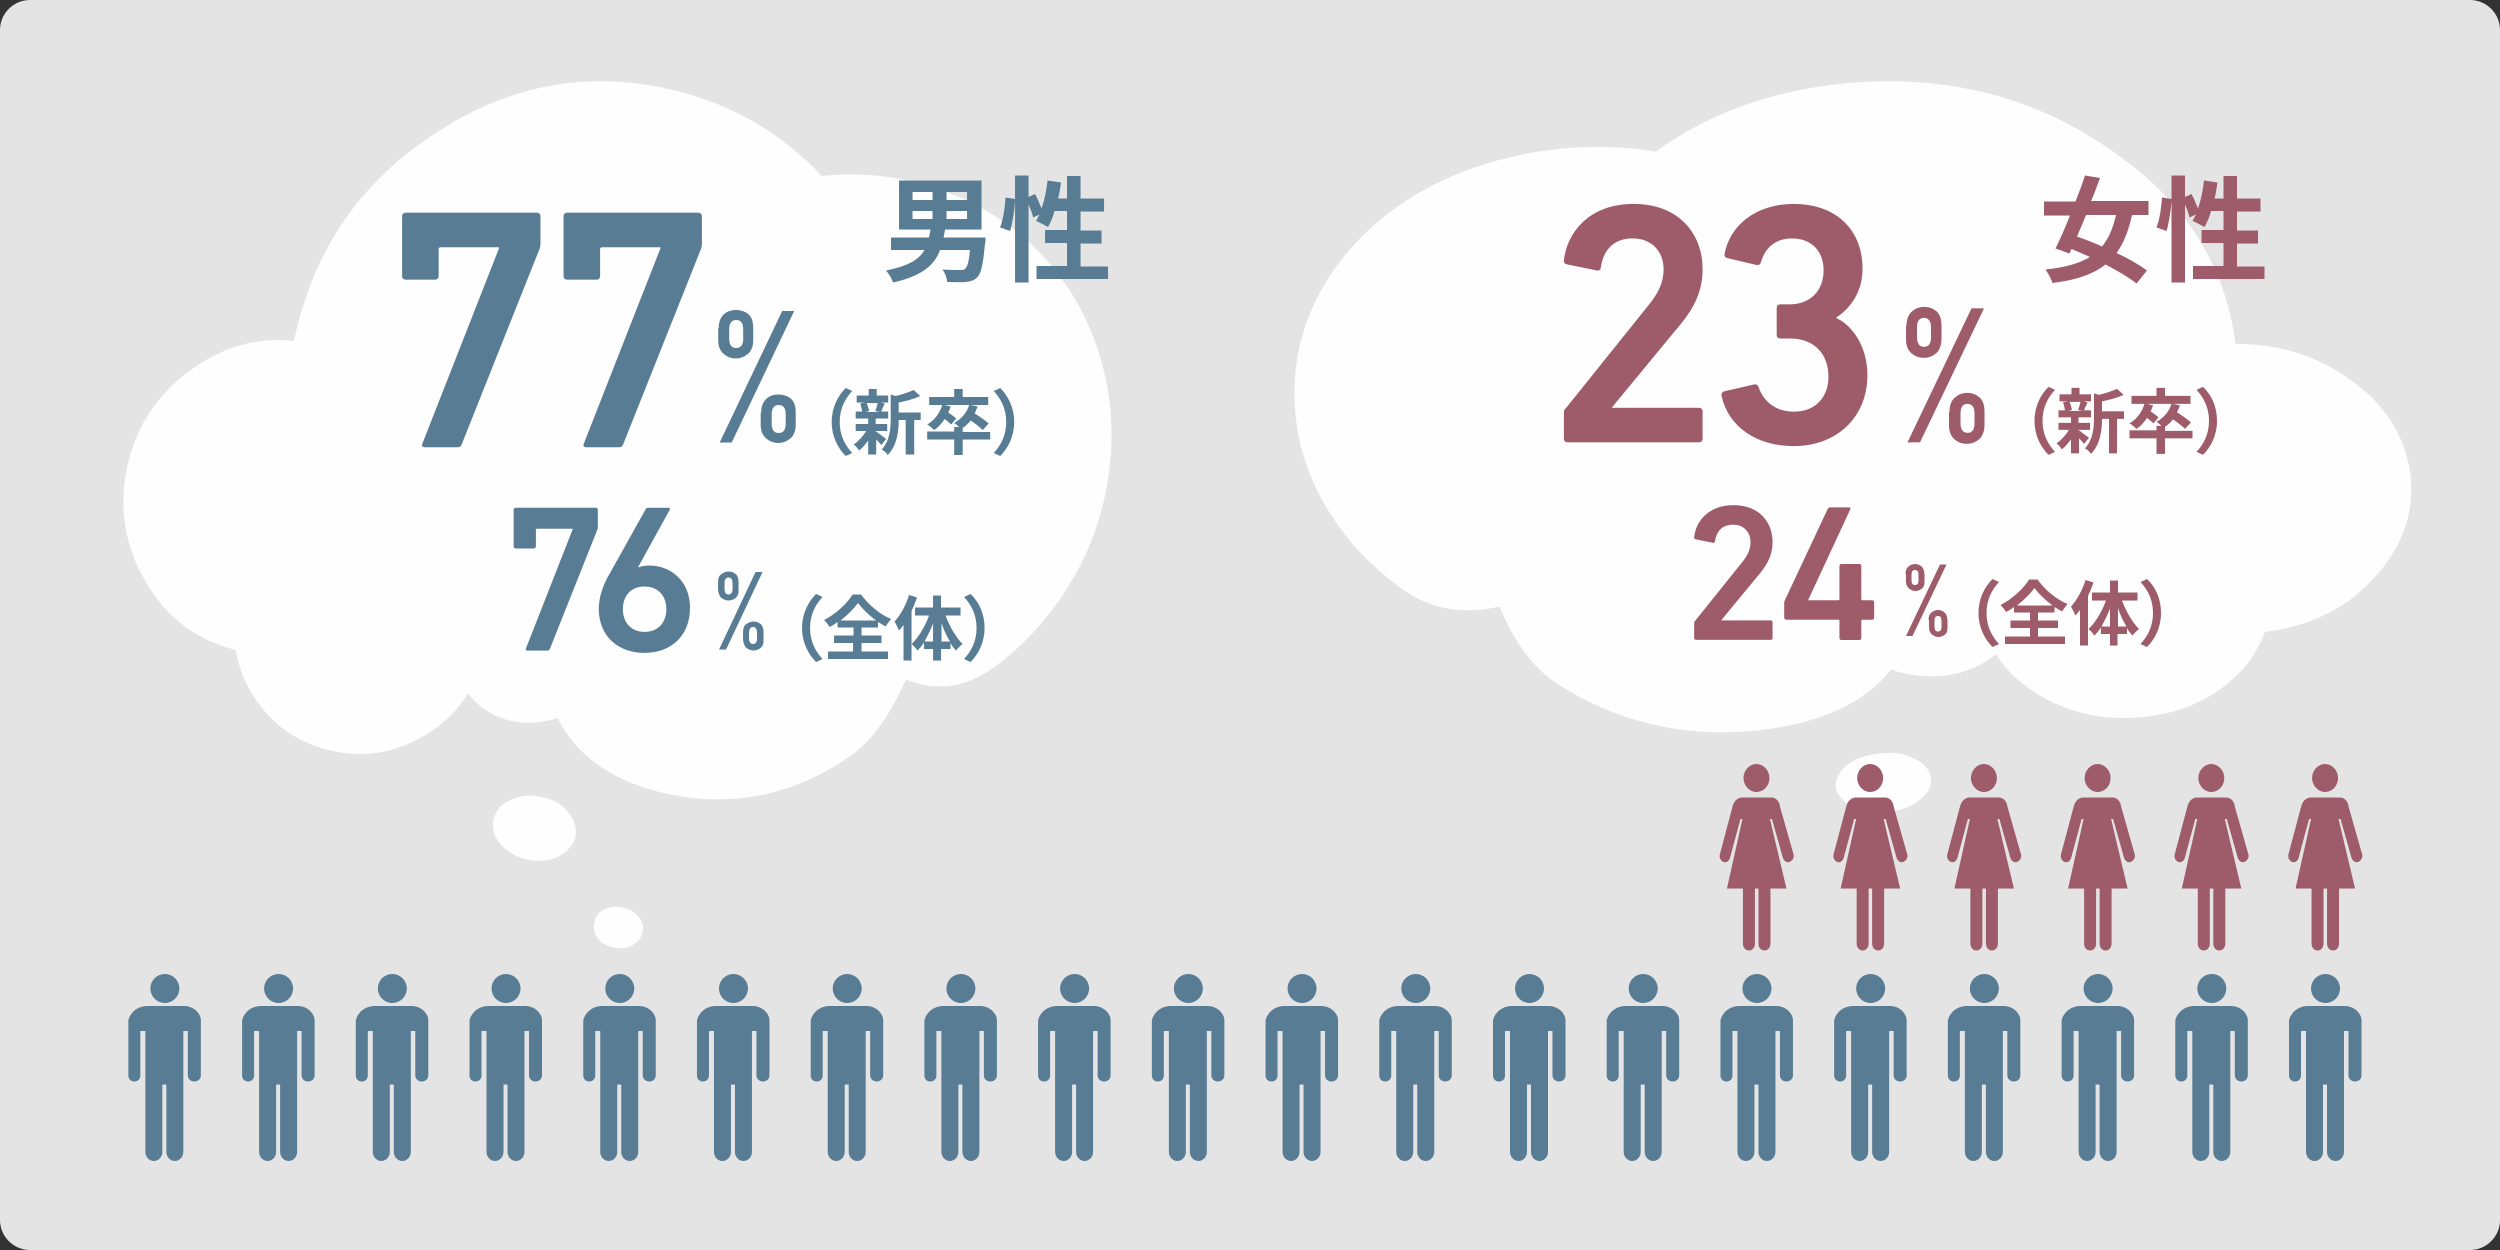 <?xml version="1.0" encoding="UTF-8"?>
<svg xmlns="http://www.w3.org/2000/svg" viewBox="0 0 500 250">
  <rect x="0" y="0" width="500" height="250" fill="#333333" stroke="none"/>
  <defs>
    <style>
      .cls-1, .cls-2, .cls-3, .cls-4 {
        fill-rule: evenodd;
      }

      .cls-1, .cls-5 {
        fill: #9e5b69;
      }

      .cls-6 {
        isolation: isolate;
      }

      .cls-7, .cls-3 {
        fill: #587c94;
      }

      .cls-2 {
        fill: #fefefe;
      }

      .cls-4 {
        fill: #e4e4e4;
      }
    </style>
  </defs>
  <g id="back">
    <path class="cls-4" d="m500,244c0,3.3-2.7,6-6,6H6c-3.3,0-6-2.7-6-6V6C0,2.7,2.7,0,6,0h488c3.3,0,6,2.7,6,6v238Z"/>
    <path id="Fill-4" class="cls-2" d="m164.3,35.2c-.4-.4-.8-.9-1.2-1.3-8.1-8.2-18-13.6-29.8-16.2-16.5-3.6-32.2-.5-46.6,9.2-14.7,9.6-23.8,23-27.7,40.3-.1.3-.2.7-.2,1-6.9-.8-13.5.9-19.5,5-7.2,4.8-11.9,11.4-13.8,19.9s-.5,16.5,3.9,23.7c4.1,7,10.1,11.2,17.7,13.2.6,3.1,1.6,6.1,3.4,8.9,3.8,6.1,9.1,9.8,16,11.3s13.3.2,19.4-3.7c3.2-2.1,5.8-4.7,7.7-7.8,2.1,2.7,4.9,4.5,8.2,5.4,3.4.7,6.6.6,9.7-.5,3.9,7.8,11.4,12.9,22.1,15.2,12.7,2.7,24.7.3,35.8-7.1,4.4-2.9,8.4-8.1,11.8-15.8,6.5,2.6,12.8,1.5,18.6-3.2,4.1-3.1,7.8-6.9,11-11.2,6.6-8.9,10.3-18.7,11.3-29.7.9-10.8-1.2-20.8-6.1-30.3-5.3-9.5-12.6-16.5-22-21.1-9.5-4.5-19.3-6.3-29.7-5.2"/>
    <path id="Fill-6" class="cls-2" d="m128.5,186.5c.3-1.2,0-2.1-.8-3.1s-1.8-1.6-3.1-1.9c-1.4-.3-2.5-.2-3.8.4-1.2.6-1.7,1.4-1.9,2.6-.3,1.2-.1,2.1.6,3.1.9,1.1,1.8,1.6,3.3,1.9,1.3.3,2.5.2,3.6-.4,1.2-.7,1.8-1.4,2.1-2.6"/>
    <path id="Fill-8" class="cls-2" d="m105.5,171.9c2.2.5,4.3.4,6.2-.6,1.7-.9,2.9-2.2,3.4-3.8.3-1.9-.2-3.5-1.4-5-1.3-1.7-3.1-2.6-5.4-3.1-2.2-.5-4.3-.4-6.2.6-1.9.8-3,2.1-3.4,4-.4,1.7.1,3.3,1.4,4.8,1.4,1.7,3.2,2.6,5.4,3.1"/>
    <path id="Fill-10" class="cls-2" d="m297,32.81c-11.2,3.5-20.4,9.3-27.5,17.6-6.8,8.2-10.4,17.3-10.6,27.2-.2,10.1,2.8,19.4,9.2,28.1,3.1,4.3,6.9,8,11.1,11.2,6,4.8,13,6.2,20.7,4.4,3,7.3,6.9,12.4,11.5,15.4,11.7,7.6,25.1,10.9,39.8,9.4,12.5-1.3,21.6-5.3,27-12.2,3.4,1.2,7.1,1.6,11,1.2,3.9-.6,7.3-2,10-4.3,1.8,3,4.4,5.5,7.8,7.7,6.5,4.1,13.5,5.7,21.6,4.9,8-.8,14.4-3.8,19.5-9.1,2.3-2.4,3.8-5.1,4.9-7.9,8.9-1.2,16.2-4.6,21.7-10.7,5.9-6.3,8.4-13.5,7.3-21.4-1.2-7.9-5.7-14.4-13.3-19.3-6.3-4.2-13.6-6.3-21.6-6.2,0-.3-.1-.6-.1-.9-2.4-16.2-11.1-29.1-26.6-39.1-15.1-10-32.6-14-51.8-12.1-13.8,1.4-25.7,5.6-35.9,12.5-.5.4-1,.7-1.5,1.1-11.5-1.8-22.9-1-34.2,2.5"/>
    <path id="Fill-14" class="cls-2" d="m384,159.9c1.7-1.3,2.4-2.8,2.2-4.3-.3-1.7-1.4-3-3.4-3.9-2-1.1-4.4-1.3-7-1s-4.8,1-6.5,2.4c-1.5,1.3-2.3,2.8-2.2,4.5.4,1.5,1.6,2.8,3.4,3.8,2,1.1,4.4,1.3,7,1,2.6-.3,4.8-1,6.5-2.5"/>
  </g>
  <g id="graphics">
    <g>
      <path id="Fill-16" class="cls-3" d="m189.31,43.8h4.1v-1.6h-4.1v1.6Zm0-3.8h4.1v-1.6h-4.1v1.6Zm-6.8,3.8h4v-1.6h-4v1.6Zm0-3.8h4v-1.6h-4v1.6Zm14.6,7.6s0,.7-.1,1.1c-.4,4.2-.8,6.1-1.6,6.8-.6.6-1.3.8-2.3.9-.8.1-2.2,0-3.7,0,0-.8-.4-1.8-.9-2.5,1.4.1,2.9.1,3.5.1.5,0,.7,0,1-.2.4-.3.8-1.5,1-3.8h-6c-1.1,3-3.6,5.2-9.4,6.5-.2-.7-.9-1.8-1.4-2.4,4.5-.9,6.6-2.2,7.7-4.1h-6.7v-2.5h7.6c.1-.5.2-1,.3-1.6h-6.3v-9.8h16.5v9.8h-7.3c-.1.6-.2,1.1-.3,1.6h8.4v.1Z"/>
      <path id="Fill-18" class="cls-3" d="m221.61,53.2v2.6h-14.3v-2.6h6.1v-4.6h-4.4v-2.6h4.4v-3.8h-2.5c-.3,1.2-.8,2.3-1.3,3.2-.6-.3-1.8-1-2.4-1.2.2-.4.5-.9.7-1.3l-1.3.6c-.1-.7-.5-1.7-.9-2.6v15.6h-2.7v-16.4c-.1,1.9-.5,4.5-1,6.1l-2-.7c.6-1.5,1-4.1,1.1-6l1.9.3v-4.7h2.7v4.3l1.3-.6c.5.9.9,2,1.3,2.9.6-1.7,1-3.7,1.2-5.6l2.7.4c-.2,1.1-.3,2.2-.6,3.2h1.8v-4.5h2.7v4.5h4.7v2.6h-4.7v3.8h4.2v2.6h-4.2v4.6h5.5v-.1Z"/>
    </g>
    <g>
      <path id="Fill-37" class="cls-1" d="m417.2,43c-.6,1.5-1.2,2.9-1.8,4.3,1.6.6,3.3,1.2,5,2,1.3-1.6,2.2-3.6,2.8-6.3h-6Zm9.2,0c-.7,3.2-1.7,5.7-3.1,7.6,2.4,1.1,4.6,2.4,6.1,3.5l-2.1,2.6c-1.5-1.2-3.7-2.5-6.2-3.8-2.5,2-5.9,3.1-10.6,3.7-.3-.9-.9-2-1.4-2.7,3.9-.4,6.7-1.2,8.9-2.5-1.3-.6-2.5-1.1-3.7-1.6l-.4.9-2.8-1c.9-1.8,1.9-4.1,2.9-6.6h-5.2v-2.8h6.3c.7-1.8,1.4-3.6,1.9-5.2l3,.5c-.6,1.5-1.1,3.1-1.8,4.6h11.5v2.8h-3.3Z"/>
      <path id="Fill-38" class="cls-1" d="m452.9,53.2v2.6h-14.3v-2.6h6.1v-4.6h-4.4v-2.6h4.4v-3.8h-2.5c-.3,1.2-.8,2.3-1.3,3.2-.6-.3-1.8-1-2.4-1.2.2-.4.5-.9.7-1.3l-1.3.6c-.1-.7-.5-1.7-.9-2.6v15.6h-2.7v-16.4c-.1,1.9-.5,4.5-1,6.1l-2-.7c.6-1.5,1-4.1,1.1-6l1.9.3v-4.7h2.7v4.3l1.3-.6c.5.9.9,2,1.3,2.9.6-1.7,1-3.7,1.2-5.6l2.7.4c-.2,1.1-.3,2.2-.6,3.2h1.8v-4.5h2.7v4.5h4.7v2.6h-4.7v3.8h4.2v2.6h-4.2v4.6h5.5v-.1Z"/>
    </g>
    <g>
      <path id="Fill-69" class="cls-3" d="m36.77,201.2h-7.4c-2.7.1-3.7,2.3-3.7,3v10.9c0,.7.5,1.2,1.2,1.2s1.2-.5,1.2-1.2v-8.9h1v24.2c0,1,.8,1.8,1.7,1.8s1.7-.8,1.7-1.8v-13.5h.8v13.5c0,1,.8,1.8,1.7,1.8s1.7-.8,1.7-1.8v-24.2h.9v8.9c0,.7.6,1.2,1.3,1.2s1.3-.5,1.3-1.2v-11c.1-1-1.1-2.9-3.4-2.9"/>
      <path id="Fill-70" class="cls-3" d="m32.97,200.6c1.6,0,2.9-1.3,2.9-2.9s-1.3-2.9-2.9-2.9-2.9,1.3-2.9,2.9,1.3,2.9,2.9,2.9"/>
    </g>
    <g>
      <path id="Fill-69-2" data-name="Fill-69" class="cls-3" d="m59.52,201.2h-7.4c-2.7.1-3.7,2.3-3.7,3v10.9c0,.7.5,1.2,1.2,1.2s1.2-.5,1.2-1.2v-8.9h1v24.2c0,1,.8,1.8,1.7,1.8s1.7-.8,1.7-1.8v-13.5h.8v13.5c0,1,.8,1.8,1.7,1.8s1.7-.8,1.7-1.8v-24.2h.9v8.9c0,.7.6,1.2,1.3,1.2s1.3-.5,1.3-1.2v-11c.1-1-1.1-2.9-3.4-2.9"/>
      <path id="Fill-70-2" data-name="Fill-70" class="cls-3" d="m55.72,200.6c1.6,0,2.9-1.3,2.9-2.9s-1.3-2.9-2.9-2.9-2.9,1.3-2.9,2.9,1.3,2.9,2.9,2.9"/>
    </g>
    <g>
      <path id="Fill-69-3" data-name="Fill-69" class="cls-3" d="m82.26,201.2h-7.4c-2.7.1-3.7,2.3-3.7,3v10.9c0,.7.5,1.2,1.2,1.2s1.2-.5,1.2-1.2v-8.9h1v24.2c0,1,.8,1.8,1.7,1.8s1.7-.8,1.7-1.8v-13.5h.8v13.5c0,1,.8,1.8,1.7,1.8s1.7-.8,1.7-1.8v-24.2h.9v8.9c0,.7.6,1.2,1.3,1.2s1.3-.5,1.3-1.2v-11c.1-1-1.1-2.9-3.4-2.9"/>
      <path id="Fill-70-3" data-name="Fill-70" class="cls-3" d="m78.46,200.6c1.6,0,2.9-1.3,2.9-2.9s-1.3-2.9-2.9-2.9-2.9,1.3-2.9,2.9,1.3,2.9,2.9,2.9"/>
    </g>
    <g>
      <path id="Fill-69-4" data-name="Fill-69" class="cls-3" d="m105,201.2h-7.4c-2.7.1-3.7,2.3-3.7,3v10.9c0,.7.5,1.2,1.2,1.2s1.2-.5,1.2-1.2v-8.9h1v24.2c0,1,.8,1.8,1.7,1.8s1.7-.8,1.7-1.8v-13.5h.8v13.5c0,1,.8,1.8,1.7,1.8s1.7-.8,1.7-1.8v-24.2h.9v8.9c0,.7.6,1.2,1.3,1.2s1.3-.5,1.3-1.2v-11c.1-1-1.1-2.9-3.4-2.9"/>
      <path id="Fill-70-4" data-name="Fill-70" class="cls-3" d="m101.2,200.6c1.6,0,2.9-1.3,2.9-2.9s-1.3-2.9-2.9-2.9-2.9,1.3-2.9,2.9,1.3,2.9,2.9,2.9"/>
    </g>
    <g>
      <path id="Fill-69-5" data-name="Fill-69" class="cls-3" d="m127.75,201.2h-7.4c-2.7.1-3.7,2.3-3.7,3v10.9c0,.7.5,1.2,1.2,1.2s1.2-.5,1.2-1.2v-8.9h1v24.2c0,1,.8,1.8,1.7,1.8s1.7-.8,1.7-1.8v-13.5h.8v13.5c0,1,.8,1.8,1.7,1.8s1.7-.8,1.7-1.8v-24.2h.9v8.9c0,.7.6,1.2,1.3,1.2s1.3-.5,1.3-1.2v-11c.1-1-1.1-2.9-3.4-2.9"/>
      <path id="Fill-70-5" data-name="Fill-70" class="cls-3" d="m123.95,200.6c1.6,0,2.9-1.3,2.9-2.9s-1.3-2.9-2.9-2.9-2.9,1.3-2.9,2.9,1.3,2.9,2.9,2.9"/>
    </g>
    <g>
      <path id="Fill-69-6" data-name="Fill-69" class="cls-3" d="m150.49,201.2h-7.4c-2.7.1-3.7,2.3-3.7,3v10.9c0,.7.5,1.2,1.2,1.2s1.2-.5,1.2-1.2v-8.9h1v24.2c0,1,.8,1.8,1.7,1.8s1.7-.8,1.7-1.8v-13.5h.8v13.5c0,1,.8,1.8,1.7,1.8s1.7-.8,1.7-1.8v-24.2h.9v8.9c0,.7.6,1.2,1.3,1.2s1.3-.5,1.3-1.2v-11c.1-1-1.1-2.9-3.4-2.9"/>
      <path id="Fill-70-6" data-name="Fill-70" class="cls-3" d="m146.69,200.6c1.6,0,2.9-1.3,2.9-2.9s-1.3-2.9-2.9-2.9-2.9,1.3-2.9,2.9,1.3,2.9,2.9,2.9"/>
    </g>
    <g>
      <path id="Fill-69-7" data-name="Fill-69" class="cls-3" d="m173.24,201.2h-7.4c-2.7.1-3.7,2.3-3.7,3v10.9c0,.7.5,1.2,1.2,1.2s1.2-.5,1.2-1.2v-8.9h1v24.2c0,1,.8,1.8,1.7,1.8s1.7-.8,1.7-1.8v-13.5h.8v13.5c0,1,.8,1.8,1.7,1.8s1.7-.8,1.7-1.8v-24.2h.9v8.9c0,.7.6,1.2,1.3,1.2s1.3-.5,1.3-1.2v-11c.1-1-1.1-2.9-3.4-2.9"/>
      <path id="Fill-70-7" data-name="Fill-70" class="cls-3" d="m169.44,200.6c1.6,0,2.9-1.3,2.9-2.9s-1.3-2.9-2.9-2.9-2.9,1.3-2.9,2.9,1.3,2.9,2.9,2.9"/>
    </g>
    <g>
      <path id="Fill-69-8" data-name="Fill-69" class="cls-3" d="m195.98,201.2h-7.4c-2.7.1-3.7,2.3-3.7,3v10.9c0,.7.5,1.2,1.2,1.2s1.2-.5,1.2-1.2v-8.9h1v24.2c0,1,.8,1.8,1.7,1.8s1.7-.8,1.7-1.8v-13.5h.8v13.5c0,1,.8,1.8,1.7,1.8s1.7-.8,1.7-1.8v-24.2h.9v8.9c0,.7.6,1.2,1.3,1.2s1.3-.5,1.3-1.2v-11c.1-1-1.1-2.9-3.4-2.9"/>
      <path id="Fill-70-8" data-name="Fill-70" class="cls-3" d="m192.18,200.6c1.6,0,2.9-1.3,2.9-2.9s-1.3-2.9-2.9-2.9-2.9,1.3-2.9,2.9,1.3,2.9,2.9,2.9"/>
    </g>
    <g>
      <path id="Fill-69-9" data-name="Fill-69" class="cls-3" d="m218.72,201.2h-7.4c-2.7.1-3.7,2.3-3.7,3v10.9c0,.7.5,1.2,1.2,1.2s1.2-.5,1.2-1.2v-8.9h1v24.2c0,1,.8,1.8,1.7,1.8s1.7-.8,1.7-1.8v-13.5h.8v13.5c0,1,.8,1.8,1.7,1.8s1.7-.8,1.7-1.8v-24.2h.9v8.9c0,.7.6,1.2,1.3,1.2s1.3-.5,1.3-1.2v-11c.1-1-1.1-2.9-3.4-2.9"/>
      <path id="Fill-70-9" data-name="Fill-70" class="cls-3" d="m214.92,200.6c1.6,0,2.9-1.3,2.9-2.9s-1.3-2.9-2.9-2.9-2.9,1.3-2.9,2.9,1.3,2.9,2.9,2.9"/>
    </g>
    <g>
      <path id="Fill-69-10" data-name="Fill-69" class="cls-3" d="m241.47,201.2h-7.4c-2.7.1-3.7,2.3-3.7,3v10.9c0,.7.5,1.2,1.2,1.2s1.2-.5,1.2-1.2v-8.9h1v24.2c0,1,.8,1.8,1.7,1.8s1.7-.8,1.7-1.8v-13.5h.8v13.5c0,1,.8,1.8,1.7,1.8s1.7-.8,1.7-1.8v-24.2h.9v8.9c0,.7.6,1.2,1.3,1.2s1.3-.5,1.3-1.2v-11c.1-1-1.1-2.9-3.4-2.9"/>
      <path id="Fill-70-10" data-name="Fill-70" class="cls-3" d="m237.67,200.6c1.6,0,2.9-1.3,2.9-2.9s-1.3-2.9-2.9-2.9-2.9,1.3-2.9,2.9,1.3,2.9,2.9,2.9"/>
    </g>
    <g>
      <path id="Fill-69-11" data-name="Fill-69" class="cls-3" d="m264.21,201.2h-7.4c-2.7.1-3.7,2.3-3.7,3v10.9c0,.7.5,1.2,1.2,1.2s1.2-.5,1.2-1.2v-8.9h1v24.2c0,1,.8,1.8,1.7,1.8s1.7-.8,1.7-1.8v-13.5h.8v13.5c0,1,.8,1.8,1.7,1.8s1.7-.8,1.7-1.8v-24.2h.9v8.9c0,.7.6,1.2,1.3,1.2s1.3-.5,1.3-1.2v-11c.1-1-1.1-2.9-3.4-2.9"/>
      <path id="Fill-70-11" data-name="Fill-70" class="cls-3" d="m260.41,200.6c1.6,0,2.9-1.3,2.9-2.9s-1.3-2.9-2.9-2.9-2.9,1.3-2.9,2.9,1.3,2.9,2.9,2.9"/>
    </g>
    <g>
      <path id="Fill-69-12" data-name="Fill-69" class="cls-3" d="m286.95,201.2h-7.4c-2.7.1-3.7,2.3-3.7,3v10.9c0,.7.5,1.2,1.2,1.2s1.2-.5,1.2-1.2v-8.9h1v24.2c0,1,.8,1.8,1.7,1.8s1.7-.8,1.7-1.8v-13.5h.8v13.5c0,1,.8,1.8,1.7,1.8s1.7-.8,1.7-1.8v-24.2h.9v8.9c0,.7.6,1.2,1.3,1.2s1.3-.5,1.3-1.2v-11c.1-1-1.1-2.9-3.4-2.9"/>
      <path id="Fill-70-12" data-name="Fill-70" class="cls-3" d="m283.15,200.6c1.6,0,2.9-1.3,2.9-2.9s-1.3-2.9-2.9-2.9-2.9,1.3-2.9,2.9,1.3,2.9,2.9,2.9"/>
    </g>
    <g>
      <path id="Fill-69-13" data-name="Fill-69" class="cls-3" d="m309.7,201.2h-7.4c-2.7.1-3.7,2.3-3.7,3v10.9c0,.7.5,1.2,1.2,1.2s1.2-.5,1.2-1.2v-8.9h1v24.2c0,1,.8,1.8,1.7,1.8s1.7-.8,1.7-1.8v-13.5h.8v13.5c0,1,.8,1.8,1.7,1.8s1.7-.8,1.7-1.8v-24.2h.9v8.9c0,.7.6,1.2,1.3,1.2s1.3-.5,1.3-1.2v-11c.1-1-1.1-2.9-3.4-2.9"/>
      <path id="Fill-70-13" data-name="Fill-70" class="cls-3" d="m305.9,200.6c1.6,0,2.9-1.3,2.9-2.9s-1.3-2.9-2.9-2.9-2.9,1.3-2.9,2.9,1.3,2.9,2.9,2.9"/>
    </g>
    <g>
      <path id="Fill-69-14" data-name="Fill-69" class="cls-3" d="m332.44,201.2h-7.4c-2.7.1-3.7,2.3-3.7,3v10.9c0,.7.5,1.2,1.2,1.2s1.2-.5,1.2-1.2v-8.9h1v24.2c0,1,.8,1.8,1.7,1.8s1.7-.8,1.7-1.8v-13.5h.8v13.5c0,1,.8,1.8,1.7,1.8s1.7-.8,1.7-1.8v-24.2h.9v8.9c0,.7.6,1.2,1.3,1.2s1.3-.5,1.3-1.2v-11c.1-1-1.1-2.9-3.4-2.9"/>
      <path id="Fill-70-14" data-name="Fill-70" class="cls-3" d="m328.64,200.6c1.6,0,2.9-1.3,2.9-2.9s-1.3-2.9-2.9-2.9-2.9,1.3-2.9,2.9,1.3,2.9,2.9,2.9"/>
    </g>
    <g>
      <path id="Fill-69-15" data-name="Fill-69" class="cls-3" d="m355.19,201.2h-7.4c-2.7.1-3.7,2.3-3.7,3v10.9c0,.7.5,1.2,1.2,1.2s1.2-.5,1.2-1.2v-8.9h1v24.2c0,1,.8,1.8,1.7,1.8s1.7-.8,1.7-1.8v-13.5h.8v13.5c0,1,.8,1.8,1.7,1.8s1.7-.8,1.7-1.8v-24.2h.9v8.9c0,.7.6,1.2,1.3,1.2s1.3-.5,1.3-1.2v-11c.1-1-1.1-2.9-3.4-2.9"/>
      <path id="Fill-70-15" data-name="Fill-70" class="cls-3" d="m351.39,200.6c1.6,0,2.9-1.3,2.9-2.9s-1.3-2.9-2.9-2.9-2.9,1.3-2.9,2.9,1.3,2.9,2.9,2.9"/>
    </g>
    <g>
      <path id="Fill-69-16" data-name="Fill-69" class="cls-3" d="m377.93,201.2h-7.4c-2.7.1-3.7,2.3-3.7,3v10.9c0,.7.5,1.2,1.2,1.2s1.2-.5,1.2-1.2v-8.9h1v24.2c0,1,.8,1.8,1.7,1.8s1.7-.8,1.7-1.8v-13.5h.8v13.5c0,1,.8,1.8,1.7,1.8s1.7-.8,1.7-1.8v-24.2h.9v8.9c0,.7.6,1.2,1.3,1.2s1.3-.5,1.3-1.2v-11c.1-1-1.1-2.9-3.4-2.9"/>
      <path id="Fill-70-16" data-name="Fill-70" class="cls-3" d="m374.13,200.6c1.6,0,2.9-1.3,2.9-2.9s-1.3-2.9-2.9-2.9-2.9,1.3-2.9,2.9,1.3,2.9,2.9,2.9"/>
    </g>
    <g>
      <path id="Fill-69-17" data-name="Fill-69" class="cls-3" d="m400.67,201.2h-7.4c-2.7.1-3.7,2.3-3.7,3v10.9c0,.7.5,1.2,1.2,1.2s1.2-.5,1.2-1.2v-8.9h1v24.2c0,1,.8,1.8,1.7,1.8s1.7-.8,1.7-1.8v-13.5h.8v13.5c0,1,.8,1.8,1.7,1.8s1.7-.8,1.7-1.8v-24.2h.9v8.9c0,.7.6,1.2,1.3,1.2s1.3-.5,1.3-1.2v-11c.1-1-1.1-2.9-3.4-2.9"/>
      <path id="Fill-70-17" data-name="Fill-70" class="cls-3" d="m396.87,200.6c1.6,0,2.9-1.3,2.9-2.9s-1.3-2.9-2.9-2.9-2.9,1.3-2.9,2.9,1.3,2.9,2.9,2.9"/>
    </g>
    <g>
      <path id="Fill-69-18" data-name="Fill-69" class="cls-3" d="m423.42,201.2h-7.4c-2.7.1-3.7,2.3-3.7,3v10.9c0,.7.5,1.2,1.2,1.2s1.2-.5,1.2-1.2v-8.9h1v24.2c0,1,.8,1.8,1.7,1.8s1.7-.8,1.7-1.8v-13.5h.8v13.5c0,1,.8,1.8,1.7,1.8s1.7-.8,1.7-1.8v-24.2h.9v8.9c0,.7.6,1.2,1.3,1.2s1.3-.5,1.3-1.2v-11c.1-1-1.1-2.9-3.4-2.9"/>
      <path id="Fill-70-18" data-name="Fill-70" class="cls-3" d="m419.62,200.6c1.6,0,2.9-1.3,2.9-2.9s-1.3-2.9-2.9-2.9-2.9,1.3-2.9,2.9,1.3,2.9,2.9,2.9"/>
    </g>
    <g>
      <path id="Fill-69-19" data-name="Fill-69" class="cls-3" d="m446.16,201.2h-7.4c-2.7.1-3.7,2.3-3.7,3v10.9c0,.7.5,1.2,1.2,1.2s1.2-.5,1.2-1.2v-8.9h1v24.2c0,1,.8,1.8,1.7,1.8s1.7-.8,1.7-1.8v-13.5h.8v13.5c0,1,.8,1.8,1.7,1.8s1.7-.8,1.7-1.8v-24.2h.9v8.9c0,.7.6,1.2,1.3,1.2s1.3-.5,1.3-1.2v-11c.1-1-1.1-2.9-3.4-2.9"/>
      <path id="Fill-70-19" data-name="Fill-70" class="cls-3" d="m442.36,200.6c1.6,0,2.9-1.3,2.9-2.9s-1.3-2.9-2.9-2.9-2.9,1.3-2.9,2.9,1.3,2.9,2.9,2.9"/>
    </g>
    <g>
      <path id="Fill-69-20" data-name="Fill-69" class="cls-3" d="m468.9,201.2h-7.4c-2.7.1-3.7,2.3-3.7,3v10.9c0,.7.5,1.2,1.2,1.2s1.2-.5,1.2-1.2v-8.9h1v24.2c0,1,.8,1.8,1.7,1.8s1.7-.8,1.7-1.8v-13.5h.8v13.5c0,1,.8,1.8,1.7,1.8s1.7-.8,1.7-1.8v-24.2h.9v8.9c0,.7.6,1.2,1.3,1.2s1.3-.5,1.3-1.2v-11c.1-1-1.1-2.9-3.4-2.9"/>
      <path id="Fill-70-20" data-name="Fill-70" class="cls-3" d="m465.1,200.6c1.6,0,2.9-1.3,2.9-2.9s-1.3-2.9-2.9-2.9-2.9,1.3-2.9,2.9,1.3,2.9,2.9,2.9"/>
    </g>
    <g>
      <path id="Fill-99" class="cls-1" d="m465.01,158.4c1.4,0,2.6-1.2,2.6-2.8,0-1.5-1.2-2.8-2.6-2.8s-2.6,1.3-2.6,2.8,1.2,2.8,2.6,2.8"/>
      <path id="Fill-100" class="cls-1" d="m472.41,170.8l-2.7-9.5c-.1-1-.8-1.8-1.7-1.8h-5.9c-.6,0-1.2.4-1.5.9-.1.1-.1.2-.2.4h0q0,.1-.1.2l-2.6,9.8c-.2.7.1,1.3.7,1.6.6.2,1.1-.2,1.3-.8l2.1-7.8h.4l-3.1,13.9h3.2v11c0,.8.5,1.4,1.2,1.4s1.2-.6,1.2-1.4v-11h.7v11c0,.8.5,1.4,1.2,1.4s1.2-.6,1.2-1.4v-11h3.2l-3.3-13.9h.4l2.2,7.8c.2.6.8,1,1.3.8.7-.3,1-1,.8-1.6"/>
    </g>
    <g>
      <path id="Fill-99-2" data-name="Fill-99" class="cls-1" d="m442.26,158.4c1.4,0,2.6-1.2,2.6-2.8,0-1.5-1.2-2.8-2.6-2.8s-2.6,1.3-2.6,2.8,1.2,2.8,2.6,2.8"/>
      <path id="Fill-100-2" data-name="Fill-100" class="cls-1" d="m449.66,170.8l-2.7-9.5c-.1-1-.8-1.8-1.7-1.8h-5.9c-.6,0-1.2.4-1.5.9-.1.1-.1.2-.2.4h0q0,.1-.1.2l-2.6,9.8c-.2.7.1,1.3.7,1.6.6.2,1.1-.2,1.3-.8l2.1-7.8h.4l-3.1,13.9h3.2v11c0,.8.5,1.4,1.2,1.4s1.2-.6,1.2-1.4v-11h.7v11c0,.8.5,1.4,1.2,1.4s1.2-.6,1.2-1.4v-11h3.2l-3.3-13.9h.4l2.2,7.8c.2.6.8,1,1.3.8.7-.3,1-1,.8-1.6"/>
    </g>
    <g>
      <path id="Fill-99-3" data-name="Fill-99" class="cls-1" d="m419.52,158.4c1.4,0,2.6-1.2,2.6-2.8,0-1.5-1.2-2.8-2.6-2.8s-2.6,1.3-2.6,2.8,1.2,2.8,2.6,2.8"/>
      <path id="Fill-100-3" data-name="Fill-100" class="cls-1" d="m426.92,170.8l-2.7-9.5c-.1-1-.8-1.8-1.7-1.8h-5.9c-.6,0-1.2.4-1.5.9-.1.1-.1.2-.2.4h0q0,.1-.1.2l-2.6,9.8c-.2.7.1,1.3.7,1.6.6.2,1.1-.2,1.3-.8l2.1-7.8h.4l-3.1,13.9h3.2v11c0,.8.5,1.4,1.2,1.4s1.2-.6,1.2-1.4v-11h.7v11c0,.8.5,1.4,1.2,1.4s1.2-.6,1.2-1.4v-11h3.2l-3.3-13.9h.4l2.2,7.8c.2.6.8,1,1.3.8.7-.3,1-1,.8-1.6"/>
    </g>
    <g>
      <path id="Fill-99-4" data-name="Fill-99" class="cls-1" d="m396.78,158.4c1.4,0,2.6-1.2,2.6-2.8,0-1.5-1.2-2.8-2.6-2.8s-2.6,1.3-2.6,2.8,1.2,2.8,2.6,2.8"/>
      <path id="Fill-100-4" data-name="Fill-100" class="cls-1" d="m404.18,170.8l-2.7-9.5c-.1-1-.8-1.8-1.7-1.8h-5.9c-.6,0-1.2.4-1.5.9-.1.1-.1.2-.2.4h0q0,.1-.1.2l-2.6,9.8c-.2.7.1,1.3.7,1.6.6.2,1.1-.2,1.3-.8l2.1-7.8h.4l-3.1,13.9h3.2v11c0,.8.5,1.4,1.2,1.4s1.2-.6,1.2-1.4v-11h.7v11c0,.8.5,1.4,1.2,1.4s1.2-.6,1.2-1.4v-11h3.2l-3.3-13.9h.4l2.2,7.8c.2.6.8,1,1.3.8.7-.3,1-1,.8-1.6"/>
    </g>
    <g>
      <path id="Fill-99-5" data-name="Fill-99" class="cls-1" d="m374.03,158.4c1.4,0,2.6-1.2,2.6-2.8,0-1.5-1.2-2.8-2.6-2.8s-2.6,1.3-2.6,2.8,1.2,2.8,2.6,2.8"/>
      <path id="Fill-100-5" data-name="Fill-100" class="cls-1" d="m381.43,170.8l-2.7-9.5c-.1-1-.8-1.8-1.7-1.8h-5.9c-.6,0-1.2.4-1.5.9-.1.1-.1.2-.2.4h0q0,.1-.1.2l-2.6,9.8c-.2.7.1,1.3.7,1.6.6.2,1.1-.2,1.3-.8l2.1-7.8h.4l-3.1,13.9h3.2v11c0,.8.5,1.4,1.2,1.4s1.2-.6,1.2-1.4v-11h.7v11c0,.8.5,1.4,1.2,1.4s1.2-.6,1.2-1.4v-11h3.2l-3.3-13.9h.4l2.2,7.8c.2.6.8,1,1.3.8.7-.3,1-1,.8-1.6"/>
    </g>
    <g>
      <path id="Fill-99-6" data-name="Fill-99" class="cls-1" d="m351.29,158.4c1.4,0,2.6-1.2,2.6-2.8,0-1.5-1.2-2.8-2.6-2.8s-2.6,1.3-2.6,2.8,1.2,2.8,2.6,2.8"/>
      <path id="Fill-100-6" data-name="Fill-100" class="cls-1" d="m358.69,170.8l-2.7-9.5c-.1-1-.8-1.8-1.7-1.8h-5.9c-.6,0-1.2.4-1.5.9-.1.1-.1.2-.2.4h0q0,.1-.1.2l-2.6,9.8c-.2.7.1,1.3.7,1.6.6.2,1.1-.2,1.3-.8l2.1-7.8h.4l-3.1,13.9h3.2v11c0,.8.5,1.4,1.2,1.4s1.2-.6,1.2-1.4v-11h.7v11c0,.8.5,1.4,1.2,1.4s1.2-.6,1.2-1.4v-11h3.2l-3.3-13.9h.4l2.2,7.8c.2.6.8,1,1.3.8.7-.3,1-1,.8-1.6"/>
    </g>
    <path id="Fill-29" class="cls-3" d="m166.34,84.4c0-3,1.3-5.3,2.8-6.8l1.3.6c-1.4,1.5-2.5,3.5-2.5,6.2s1.1,4.7,2.5,6.2l-1.3.6c-1.5-1.5-2.8-3.8-2.8-6.8"/>
    <path id="Fill-30" class="cls-3" d="m184.14,84h-1.3v6.9h-1.7v-6.9h-1.4c0,2.1-.3,5.1-2.2,7-.2-.4-.8-.9-1.2-1.1,1.6-1.7,1.8-4.1,1.8-6.1v-4.9l1,.3c1.3-.3,2.7-.8,3.6-1.2l1.3,1.2c-1.2.6-2.9,1-4.3,1.3v2h4.4v1.5h0Zm-10.8-3.4c.2.5.4,1.1.5,1.6l-.7.2h2.8l-.9-.2c.2-.4.4-1.1.5-1.6h-2.2Zm1.9,5.7c.5.4,1.7,1.3,2,1.5l-1,1.2c-.2-.3-.6-.7-1-1.1v3h-1.6v-2.8c-.6.8-1.2,1.5-1.8,2-.3-.4-.7-.9-1.1-1.2.9-.6,1.9-1.7,2.5-2.7h-2.1v-1.4h2.5v-1.1h-2.5v-1.4h1.3c-.1-.5-.2-1.1-.4-1.6l.9-.2h-1.6v-1.4h2.4v-1.3h1.6v1.3h2.3v1.4h-1.5l.8.2c-.3.6-.5,1.2-.7,1.6h1.4v1.4h-2.5v1.1h2.3v1.4h-2.3v.1h.1Z"/>
    <path id="Fill-31" class="cls-3" d="m198.04,87.9h-5.5v3.1h-1.7v-3.1h-5.4v-1.6h5.4v-.9h1c-.3-.3-.7-.6-1-.8,1.4-.8,2.5-2,3-3.6h-5l1.3.3c-.1.4-.3.8-.5,1.2.6.4,1.3.9,1.6,1.2l-1,1.2c-.3-.3-.8-.7-1.3-1.1-.6.9-1.3,1.7-2.1,2.2-.3-.3-1-.9-1.4-1.1,1.4-.8,2.5-2.2,3-3.9h-2.6v-1.6h5v-1.6h1.7v1.6h5.1v1.6h-3.6l1.5.3c-.2.5-.4.9-.6,1.4,1,.6,2.1,1.4,2.8,2l-1.2,1.3c-.5-.5-1.5-1.3-2.4-1.9-.5.6-1,1.1-1.6,1.5v.8h5.5v1.5Z"/>
    <path id="Fill-32" class="cls-3" d="m202.84,84.4c0,3-1.3,5.3-2.8,6.8l-1.3-.6c1.4-1.5,2.5-3.5,2.5-6.2s-1.1-4.7-2.5-6.2l1.3-.6c1.5,1.5,2.8,3.8,2.8,6.8"/>
    <path class="cls-7" d="m143.74,65.6c0-1.3.4-2.2,1.1-2.8.7-.6,1.5-.8,2.4-.8s1.8.3,2.4.8c.7.6,1,1.5,1,2.8v2.5c0,.6-.1,1.2-.3,1.6-.2.5-.4.8-.8,1.1-.7.6-1.5.9-2.4.9s-1.7-.3-2.4-.9-1.1-1.5-1.1-2.8v-2.4h.1Zm12.7-3.4h2.4l-12.5,26.3h-2.4l12.5-26.3Zm-10.6,5.6c0,1.2.5,1.8,1.4,1.8s1.4-.6,1.4-1.8v-2c0-1.2-.5-1.8-1.4-1.8s-1.4.6-1.4,1.8v2Zm6.4,14.7c0-1.3.4-2.2,1.1-2.8.7-.6,1.4-.8,2.4-.8.9,0,1.8.3,2.4.8.7.6,1,1.5,1,2.8v2.5c0,.6-.1,1.2-.3,1.6-.2.5-.4.8-.8,1.1-.7.6-1.5.9-2.4.9s-1.7-.3-2.4-.9-1.1-1.5-1.1-2.8v-2.4h.1Zm2.1,2.3c0,1.2.5,1.8,1.4,1.8s1.4-.6,1.4-1.8v-2c0-1.2-.5-1.8-1.4-1.8s-1.4.6-1.4,1.8v2Z"/>
    <g>
      <path id="Fill-33" class="cls-3" d="m160.41,125.6c0-3,1.3-5.3,2.8-6.8l1.3.6c-1.4,1.5-2.5,3.5-2.5,6.2s1.1,4.7,2.5,6.2l-1.3.6c-1.5-1.5-2.8-3.8-2.8-6.8"/>
      <path id="Fill-34" class="cls-3" d="m175.21,124.1c-1.5-1.1-2.8-2.4-3.6-3.5-.8,1.1-2.1,2.4-3.5,3.5h7.1Zm-2.8,6.2h5.2v1.5h-12v-1.5h5v-1.7h-3.8v-1.5h3.9v-1.6h-3.2v-1.1c-.5.4-1,.7-1.6,1-.2-.4-.7-1-1.1-1.4,2.4-1.2,4.7-3.4,5.7-5.1h1.7c1.5,2.1,3.8,4,6,4.9-.4.5-.8,1-1.1,1.5-.5-.3-1-.6-1.5-.9v1.1h-3.3v1.6h4v1.5h-4v1.7h.1Z"/>
      <path id="Fill-35" class="cls-3" d="m190.01,128.3c-.7-1.1-1.3-2.4-1.7-3.7v3.7h1.7Zm-3.4,0v-3.6c-.5,1.3-1.1,2.5-1.7,3.6h1.7Zm2.5-5.2c.8,2.2,2.1,4.4,3.4,5.7-.4.3-1,.9-1.3,1.3-.4-.4-.8-.9-1.1-1.5v1.2h-1.9v2.3h-1.6v-2.3h-1.8v-1.3c-.4.6-.8,1.1-1.3,1.6-.3-.4-.8-1-1.2-1.3,1.4-1.3,2.7-3.5,3.5-5.7h-2.8v-1.6h3.6v-2.4h1.6v2.4h3.9v1.6h-3Zm-5.7-3.6c-.3.9-.7,1.8-1.1,2.7v9.9h-1.6v-7.1c-.3.4-.6.8-.9,1.1-.2-.4-.6-1.3-.9-1.8,1.2-1.3,2.3-3.3,2.9-5.3l1.6.5Z"/>
      <path id="Fill-36" class="cls-3" d="m196.91,125.6c0,3-1.3,5.3-2.8,6.8l-1.3-.6c1.4-1.5,2.5-3.5,2.5-6.2s-1.1-4.7-2.5-6.2l1.3-.6c1.6,1.5,2.8,3.8,2.8,6.8"/>
      <path class="cls-7" d="m143.61,116.4c0-.8.2-1.3.7-1.6.4-.3.9-.5,1.4-.5.6,0,1,.2,1.4.5s.6.9.6,1.6v1.5c0,.4,0,.7-.1,1s-.3.5-.5.7c-.4.3-.9.5-1.4.5s-1-.2-1.4-.5-.6-.9-.7-1.6v-1.6Zm7.5-2h1.4l-7.3,15.5h-1.4l7.3-15.5Zm-6.2,3.4c0,.7.3,1.1.8,1.1s.8-.4.8-1.1v-1.2c0-.7-.3-1.1-.8-1.1s-.8.4-.8,1.1v1.2Zm3.7,8.6c0-.8.2-1.3.7-1.6.4-.3.9-.5,1.4-.5.6,0,1,.2,1.4.5s.6.9.6,1.6v1.5c0,.4,0,.7-.1,1s-.3.5-.5.7c-.4.3-.9.5-1.4.5s-1-.2-1.4-.5-.6-.9-.7-1.6v-1.6Zm1.2,1.3c0,.7.3,1.1.8,1.1s.8-.4.8-1.1v-1.2c0-.7-.3-1.1-.8-1.1s-.8.4-.8,1.1v1.2Z"/>
      <g class="cls-6">
        <path class="cls-7" d="m114.53,105.88v-.13h-7.1c-.17,0-.25.08-.25.25v3.28c0,.25-.17.42-.42.42h-3.61c-.25,0-.42-.17-.42-.42v-7.31c0-.25.17-.42.42-.42h16c.25,0,.42.17.42.42v3.28c0,.34-.04.55-.13.76l-9.45,23.73c-.13.29-.21.38-.55.38h-3.99c-.25,0-.38-.17-.25-.46l9.33-23.78Z"/>
        <path class="cls-7" d="m121.67,115.21l7.48-13.4c.13-.21.21-.25.5-.25h4.03c.29,0,.38.17.25.42l-6.3,11.43.08.08c.42-.21,1.26-.38,2.14-.38,4.41,0,8.15,3.19,8.15,8.44,0,5.84-4.03,9.03-9.12,9.03s-9.12-3.19-9.12-8.82c0-2.27.8-4.54,1.89-6.55Zm7.23,11.17c2.69,0,4.37-1.85,4.37-4.54s-1.68-4.54-4.37-4.54-4.33,1.85-4.33,4.54,1.68,4.54,4.33,4.54Z"/>
      </g>
    </g>
    <g>
      <path id="Fill-49" class="cls-1" d="m406.9,84.17c0-3,1.3-5.3,2.8-6.8l1.3.6c-1.4,1.5-2.5,3.5-2.5,6.2s1.1,4.7,2.5,6.2l-1.3.6c-1.5-1.5-2.8-3.8-2.8-6.8"/>
      <path id="Fill-50" class="cls-1" d="m424.7,83.77h-1.3v6.9h-1.6v-6.9h-1.4c0,2.1-.3,5.1-2.2,7-.2-.4-.8-.9-1.2-1.1,1.6-1.7,1.8-4.1,1.8-6.1v-4.9l1,.3c1.3-.3,2.7-.8,3.6-1.2l1.3,1.2c-1.2.6-2.9,1-4.3,1.3v2h4.4v1.5h-.1Zm-10.8-3.4c.2.5.4,1.1.5,1.6l-.7.2h2.8l-.9-.2c.2-.4.4-1.1.5-1.6h-2.2Zm1.9,5.7c.5.4,1.7,1.3,2,1.5l-1,1.2c-.2-.3-.6-.7-1-1.1v3h-1.6v-2.8c-.6.8-1.2,1.5-1.8,2-.3-.4-.7-.9-1.1-1.2.9-.6,1.9-1.7,2.5-2.7h-2.1v-1.4h2.5v-1.1h-2.5v-1.4h1.3c-.1-.5-.2-1.1-.4-1.6l.9-.2h-1.6v-1.4h2.4v-1.3h1.6v1.3h2.3v1.4h-1.5l.8.2c-.3.6-.5,1.2-.7,1.6h1.4v1.4h-2.5v1.1h2.3v1.4h-2.3v.1h.1Z"/>
      <path id="Fill-51" class="cls-1" d="m438.6,87.67h-5.6v3.1h-1.7v-3.1h-5.4v-1.6h5.4v-.9h1c-.3-.3-.7-.6-1-.8,1.4-.8,2.5-2,3-3.6h-5l1.3.3c-.1.4-.3.8-.5,1.2.6.4,1.3.9,1.6,1.2l-1,1.2c-.3-.3-.8-.7-1.3-1.1-.6.9-1.3,1.7-2.1,2.2-.3-.3-1-.9-1.4-1.1,1.4-.8,2.5-2.2,3-3.9h-2.6v-1.6h5v-1.6h1.7v1.6h5.1v1.6h-3.6l1.5.3c-.2.5-.4.9-.6,1.4,1,.6,2.1,1.4,2.8,2l-1.2,1.3c-.5-.5-1.5-1.3-2.4-1.9-.5.6-1,1.1-1.6,1.5v.8h5.5v1.5h.1Z"/>
      <path id="Fill-52" class="cls-1" d="m443.4,84.17c0,3-1.3,5.3-2.8,6.8l-1.3-.6c1.4-1.5,2.5-3.5,2.5-6.2s-1.1-4.7-2.5-6.2l1.3-.6c1.6,1.5,2.8,3.8,2.8,6.8"/>
      <g>
        <path class="cls-5" d="m381.3,65.17c0-1.3.4-2.3,1.1-2.9s1.5-.9,2.4-.9c1,0,1.8.3,2.5.9s1,1.6,1,2.9v2.6c0,.7-.1,1.2-.3,1.7-.2.5-.4.9-.8,1.2-.7.6-1.5.9-2.5.9-.9,0-1.7-.3-2.4-.9-.7-.6-1.1-1.5-1.1-2.8v-2.7h.1Zm13-3.5h2.5l-12.8,26.8h-2.5l12.8-26.8Zm-10.9,5.8c0,1.2.5,1.9,1.4,1.9s1.4-.6,1.4-1.9v-2c0-1.2-.5-1.9-1.4-1.9s-1.4.6-1.4,1.9v2Zm6.5,14.9c0-1.3.4-2.3,1.1-2.9s1.5-.9,2.4-.9c1,0,1.8.3,2.5.9s1,1.6,1,2.9v2.6c0,.7-.1,1.2-.3,1.7-.2.5-.4.9-.8,1.2-.7.6-1.5.9-2.5.9-.9,0-1.7-.3-2.4-.9-.7-.6-1.1-1.5-1.1-2.8v-2.7h.1Zm2.2,2.3c0,1.2.5,1.9,1.4,1.9s1.4-.6,1.4-1.9v-2c0-1.2-.5-1.9-1.4-1.9s-1.4.6-1.4,1.9v2Z"/>
        <g class="cls-6">
          <path class="cls-5" d="m312.77,82.6c0-.41.07-.62.35-.9l16.56-20.63c1.86-2.28,3.04-4.48,3.04-7.18,0-3.52-2.28-6.21-6.21-6.21-3.73,0-5.87,2.28-6.35,5.87-.07.41-.34.62-.76.55l-6.07-1.24c-.41-.07-.62-.41-.55-.83.62-5.52,5.04-11.25,13.94-11.25s13.8,5.8,13.8,13.11c0,4.21-1.66,7.66-4.42,10.97l-13.66,16.56v.14h17.39c.41,0,.69.28.69.69v5.52c0,.41-.28.69-.69.69h-26.36c-.41,0-.69-.28-.69-.69v-5.18Z"/>
          <path class="cls-5" d="m344.85,78.26l6-1.38c.35-.07.69.07.83.48.97,2.76,3.24,4.97,7.11,4.97,4.35,0,6.9-2.97,6.9-6.97,0-4.76-3.04-7.66-7.66-7.66h-2c-.41,0-.69-.28-.69-.69v-5.45c0-.41.28-.69.69-.69h1.86c4.14,0,6.83-2.69,6.83-6.83,0-3.73-2.35-6.35-6.28-6.35-3.45,0-5.45,1.93-6.28,4.83-.14.41-.41.55-.83.48l-5.87-1.38c-.41-.07-.62-.41-.55-.83,1.04-5.66,6.21-10,13.8-10,8.76,0,13.8,5.38,13.8,12.97,0,3.93-1.79,7.45-5.24,9.73v.14c2.76,1.17,6.21,5.24,6.21,11.38,0,8.56-6.28,14.21-14.7,14.21-7.31,0-13.04-3.66-14.49-10.07-.07-.41.14-.76.55-.9Z"/>
        </g>
      </g>
    </g>
    <g>
      <path id="Fill-53" class="cls-1" d="m395.7,122.6c0-3,1.3-5.3,2.8-6.8l1.3.6c-1.4,1.5-2.5,3.5-2.5,6.2s1.1,4.7,2.5,6.2l-1.3.6c-1.5-1.5-2.8-3.8-2.8-6.8"/>
      <path id="Fill-54" class="cls-1" d="m410.5,121.1c-1.5-1.1-2.8-2.4-3.6-3.5-.8,1.1-2.1,2.4-3.5,3.5h7.1Zm-2.7,6.2h5.2v1.5h-12v-1.5h5v-1.7h-3.9v-1.5h3.9v-1.6h-3.2v-1.1c-.5.4-1,.7-1.6,1-.2-.4-.7-1-1.1-1.4,2.4-1.2,4.7-3.4,5.7-5.1h1.7c1.5,2.1,3.8,4,6,4.9-.4.5-.8,1-1.1,1.5-.5-.3-1-.6-1.5-.9v1.1h-3.3v1.6h4v1.5h-4v1.7h.2Z"/>
      <path id="Fill-55" class="cls-1" d="m425.3,125.3c-.7-1.1-1.3-2.4-1.7-3.7v3.7h1.7Zm-3.3,0v-3.6c-.5,1.3-1.1,2.5-1.7,3.6h1.7Zm2.4-5.2c.8,2.2,2.1,4.4,3.4,5.7-.4.3-1,.9-1.3,1.3-.4-.4-.8-.9-1.1-1.5v1.2h-1.9v2.3h-1.5v-2.3h-1.8v-1.3c-.4.6-.8,1.1-1.3,1.6-.3-.4-.8-1-1.2-1.3,1.4-1.3,2.7-3.5,3.5-5.7h-2.8v-1.6h3.6v-2.4h1.6v2.4h3.9v1.6h-3.1Zm-5.7-3.6c-.3.9-.7,1.8-1.1,2.7v9.9h-1.6v-7.1c-.3.4-.6.8-.9,1.1-.2-.4-.6-1.3-.9-1.8,1.2-1.3,2.3-3.3,2.9-5.3l1.6.5Z"/>
      <path id="Fill-56" class="cls-1" d="m432.2,122.6c0,3-1.3,5.3-2.8,6.8l-1.3-.6c1.4-1.5,2.5-3.5,2.5-6.2s-1.1-4.7-2.5-6.2l1.3-.6c1.6,1.5,2.8,3.8,2.8,6.8"/>
      <g>
        <path class="cls-5" d="m381.1,114.8c0-.7.2-1.2.6-1.5s.8-.5,1.3-.5,1,.2,1.3.5c.4.3.5.8.6,1.5v1.4c0,.3,0,.6-.1.9s-.2.5-.4.6c-.4.3-.8.5-1.3.5s-.9-.2-1.3-.5-.6-.8-.6-1.5v-1.4h-.1Zm6.9-1.9h1.3l-6.8,14.3h-1.3l6.8-14.3Zm-5.7,3.1c0,.7.2,1,.7,1s.7-.3.7-1v-1c0-.7-.2-1-.7-1s-.7.3-.7,1v1Zm3.4,8c0-.7.2-1.2.6-1.5s.8-.5,1.3-.5,1,.2,1.3.5c.4.3.5.8.6,1.5v1.4c0,.3,0,.6-.1.9-.1.3-.2.5-.4.6-.4.3-.8.5-1.3.5s-.9-.2-1.3-.5-.6-.8-.6-1.5v-1.4h-.1Zm1.2,1.3c0,.7.2,1,.7,1s.7-.3.7-1v-1.1c0-.7-.2-1-.7-1s-.7.3-.7,1v1.1Z"/>
        <g class="cls-6">
          <path class="cls-5" d="m338.82,124.68c0-.23.04-.35.2-.51l9.36-11.66c1.05-1.29,1.72-2.54,1.72-4.06,0-1.99-1.29-3.51-3.51-3.51-2.11,0-3.32,1.29-3.59,3.31-.04.23-.2.35-.43.31l-3.43-.7c-.23-.04-.35-.23-.31-.47.35-3.12,2.85-6.36,7.88-6.36s7.8,3.28,7.8,7.41c0,2.38-.94,4.33-2.5,6.2l-7.72,9.36v.08h9.83c.23,0,.39.16.39.39v3.12c0,.23-.16.39-.39.39h-14.9c-.23,0-.39-.16-.39-.39v-2.93Z"/>
          <path class="cls-5" d="m356.84,123.55v-3c0-.2.04-.35.12-.47l8.58-18.29c.12-.23.27-.31.55-.31h3.71c.27,0,.35.16.27.35l-8.42,18.14v.08h6.01c.16,0,.23-.08.23-.23v-6.63c0-.23.16-.39.39-.39h3.59c.23,0,.39.16.39.39v6.63c0,.16.08.23.23.23h1.95c.23,0,.39.16.39.39v3.12c0,.23-.16.39-.39.39h-1.95c-.16,0-.23.08-.23.23v3.43c0,.23-.16.39-.39.39h-3.59c-.23,0-.39-.16-.39-.39v-3.43c0-.16-.08-.23-.23-.23h-10.41c-.23,0-.39-.16-.39-.39Z"/>
        </g>
      </g>
    </g>
    <g class="cls-6">
      <path class="cls-7" d="m99.8,49.66v-.21h-11.66c-.28,0-.41.14-.41.41v5.38c0,.41-.28.69-.69.69h-5.93c-.41,0-.69-.28-.69-.69v-12.01c0-.41.28-.69.69-.69h26.29c.41,0,.69.28.69.69v5.38c0,.55-.07.9-.21,1.24l-15.52,38.98c-.21.48-.34.62-.9.62h-6.56c-.41,0-.62-.28-.41-.76l15.32-39.05Z"/>
      <path class="cls-7" d="m132.09,49.66v-.21h-11.66c-.28,0-.41.14-.41.41v5.38c0,.41-.28.69-.69.69h-5.93c-.41,0-.69-.28-.69-.69v-12.01c0-.41.28-.69.69-.69h26.29c.41,0,.69.28.69.69v5.38c0,.55-.07.9-.21,1.24l-15.52,38.98c-.21.48-.35.62-.9.62h-6.56c-.41,0-.62-.28-.41-.76l15.32-39.05Z"/>
    </g>
  </g>
</svg>